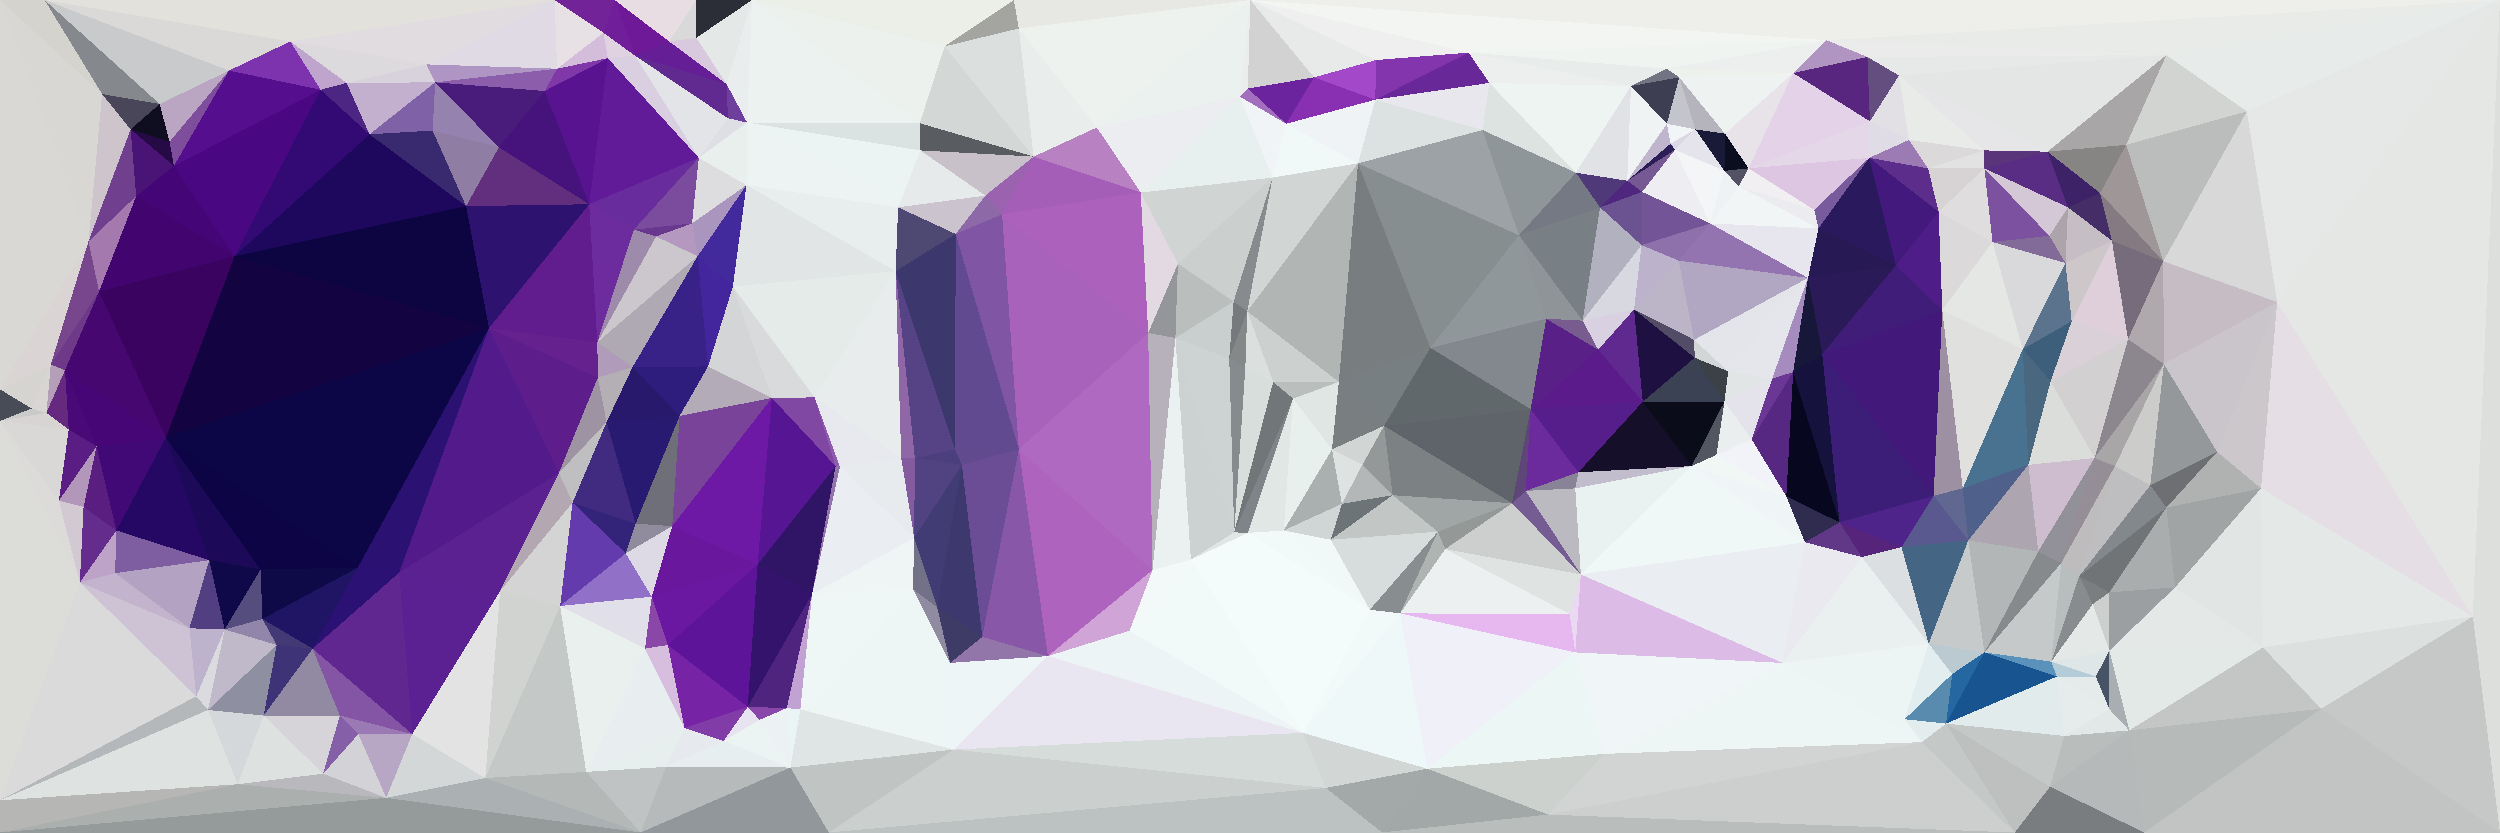 <?xml version="1.0" encoding="UTF-8"?> <svg xmlns="http://www.w3.org/2000/svg" width="4039" height="1345" shape-rendering="crispEdges"><polygon points="2057,617 2089,644 2163,617" style="fill:rgb(186,191,190)"></polygon><polygon points="2015,503 2012,594 2057,617" style="fill:rgb(219,224,223)"></polygon><polygon points="2016,861 2074,857 2089,644" style="fill:rgb(224,231,229)"></polygon><polygon points="2015,503 1986,579 2012,594" style="fill:rgb(133,136,137)"></polygon><polygon points="2168,814 2152,726 2074,857" style="fill:rgb(170,176,176)"></polygon><polygon points="2163,617 2015,503 2057,617" style="fill:rgb(204,208,207)"></polygon><polygon points="2152,726 2089,644 2074,857" style="fill:rgb(232,240,238)"></polygon><polygon points="2089,644 2152,726 2163,617" style="fill:rgb(224,230,228)"></polygon><polygon points="2015,503 1993,487 1986,579" style="fill:rgb(118,122,125)"></polygon><polygon points="2152,726 2236,688 2163,617" style="fill:rgb(121,127,129)"></polygon><polygon points="2152,726 2201,751 2236,688" style="fill:rgb(209,214,213)"></polygon><polygon points="2236,688 2311,562 2163,617" style="fill:rgb(119,127,130)"></polygon><polygon points="2163,617 2194,264 2015,503" style="fill:rgb(177,182,181)"></polygon><polygon points="2015,503 2056,287 1993,487" style="fill:rgb(135,139,141)"></polygon><polygon points="2473,661 2311,562 2236,688" style="fill:rgb(97,104,108)"></polygon><polygon points="1993,487 1899,546 1986,579" style="fill:rgb(201,207,206)"></polygon><polygon points="2089,644 1994,860 2016,861" style="fill:rgb(126,133,136)"></polygon><polygon points="2057,617 1994,860 2089,644" style="fill:rgb(113,119,121)"></polygon><polygon points="2152,726 2168,814 2201,751" style="fill:rgb(222,227,226)"></polygon><polygon points="2201,751 2250,800 2236,688" style="fill:rgb(148,152,153)"></polygon><polygon points="2168,814 2250,800 2201,751" style="fill:rgb(179,183,184)"></polygon><polygon points="1903,426 1855,538 1899,546" style="fill:rgb(148,150,153)"></polygon><polygon points="2057,617 2012,594 1994,860" style="fill:rgb(216,222,220)"></polygon><polygon points="2056,287 1903,426 1993,487" style="fill:rgb(203,208,207)"></polygon><polygon points="1993,487 1903,426 1899,546" style="fill:rgb(186,191,190)"></polygon><polygon points="2012,594 1986,579 1994,860" style="fill:rgb(134,139,141)"></polygon><polygon points="2168,814 2150,872 2250,800" style="fill:rgb(109,116,119)"></polygon><polygon points="2074,857 2150,872 2168,814" style="fill:rgb(208,214,213)"></polygon><polygon points="1994,860 1986,579 1899,546" style="fill:rgb(205,211,210)"></polygon><polygon points="2074,857 2213,985 2150,872" style="fill:rgb(240,249,247)"></polygon><polygon points="1924,904 1994,860 1899,546" style="fill:rgb(203,210,209)"></polygon><polygon points="2016,861 2213,985 2074,857" style="fill:rgb(241,250,249)"></polygon><polygon points="2194,264 2056,287 2015,503" style="fill:rgb(209,214,212)"></polygon><polygon points="2311,562 2194,264 2163,617" style="fill:rgb(120,125,128)"></polygon><polygon points="2150,872 2323,859 2250,800" style="fill:rgb(194,199,198)"></polygon><polygon points="2443,813 2473,661 2236,688" style="fill:rgb(94,100,106)"></polygon><polygon points="1862,921 1924,904 1899,546" style="fill:rgb(235,241,241)"></polygon><polygon points="1994,860 1924,904 2016,861" style="fill:rgb(223,230,229)"></polygon><polygon points="2262,991 2335,887 2323,859" style="fill:rgb(175,179,178)"></polygon><polygon points="2443,813 2236,688 2250,800" style="fill:rgb(124,130,132)"></polygon><polygon points="2311,562 2454,380 2194,264" style="fill:rgb(135,142,144)"></polygon><polygon points="2213,985 2323,859 2150,872" style="fill:rgb(214,221,220)"></polygon><polygon points="2323,859 2443,813 2250,800" style="fill:rgb(160,165,166)"></polygon><polygon points="2003,156 1843,311 2056,287" style="fill:rgb(232,240,239)"></polygon><polygon points="2056,287 1843,311 1903,426" style="fill:rgb(208,212,211)"></polygon><polygon points="1903,426 1843,311 1855,538" style="fill:rgb(226,217,226)"></polygon><polygon points="2194,264 2078,200 2056,287" style="fill:rgb(241,248,248)"></polygon><polygon points="2473,661 2498,515 2311,562" style="fill:rgb(130,136,141)"></polygon><polygon points="2498,515 2454,380 2311,562" style="fill:rgb(143,151,154)"></polygon><polygon points="2194,264 2222,161 2078,200" style="fill:rgb(240,243,246)"></polygon><polygon points="2335,887 2443,813 2323,859" style="fill:rgb(148,152,151)"></polygon><polygon points="2443,813 2465,793 2473,661" style="fill:rgb(95,70,120)"></polygon><polygon points="2582,565 2557,518 2498,515" style="fill:rgb(120,91,143)"></polygon><polygon points="2105,1184 2213,985 2016,861" style="fill:rgb(243,252,251)"></polygon><polygon points="2554,928 2465,793 2443,813" style="fill:rgb(117,92,147)"></polygon><polygon points="1855,538 1862,921 1899,546" style="fill:rgb(183,177,188)"></polygon><polygon points="1924,904 2105,1184 2016,861" style="fill:rgb(243,252,251)"></polygon><polygon points="1646,726 1862,921 1855,538" style="fill:rgb(176,105,192)"></polygon><polygon points="2213,985 2262,991 2323,859" style="fill:rgb(136,141,143)"></polygon><polygon points="2545,789 2550,763 2465,793" style="fill:rgb(137,131,151)"></polygon><polygon points="2395,210 2222,161 2194,264" style="fill:rgb(220,226,226)"></polygon><polygon points="2016,143 2003,156 2078,200" style="fill:rgb(162,110,189)"></polygon><polygon points="2078,200 2003,156 2056,287" style="fill:rgb(240,244,247)"></polygon><polygon points="2582,565 2498,515 2473,661" style="fill:rgb(89,33,136)"></polygon><polygon points="2498,515 2557,518 2454,380" style="fill:rgb(142,148,152)"></polygon><polygon points="2123,125 2016,143 2078,200" style="fill:rgb(107,36,158)"></polygon><polygon points="2003,156 1772,206 1843,311" style="fill:rgb(236,237,241)"></polygon><polygon points="2222,161 2123,125 2078,200" style="fill:rgb(137,47,178)"></polygon><polygon points="2546,279 2395,210 2454,380" style="fill:rgb(143,150,153)"></polygon><polygon points="2454,380 2395,210 2194,264" style="fill:rgb(156,162,165)"></polygon><polygon points="2222,161 2223,97 2123,125" style="fill:rgb(163,72,200)"></polygon><polygon points="2654,649 2582,565 2473,661" style="fill:rgb(91,27,139)"></polygon><polygon points="2585,335 2546,279 2454,380" style="fill:rgb(117,121,132)"></polygon><polygon points="2545,789 2465,793 2554,928" style="fill:rgb(187,186,193)"></polygon><polygon points="2465,793 2550,763 2473,661" style="fill:rgb(108,43,157)"></polygon><polygon points="2554,928 2443,813 2335,887" style="fill:rgb(205,207,207)"></polygon><polygon points="1619,346 1646,726 1855,538" style="fill:rgb(168,98,188)"></polygon><polygon points="2373,85 2223,97 2222,161" style="fill:rgb(131,53,174)"></polygon><polygon points="2123,125 2020,0 2016,143" style="fill:rgb(210,210,211)"></polygon><polygon points="2020,0 1772,206 2003,156" style="fill:rgb(234,241,238)"></polygon><polygon points="1843,311 1619,346 1855,538" style="fill:rgb(172,98,188)"></polygon><polygon points="1693,1060 1825,1019 1862,921" style="fill:rgb(208,164,214)"></polygon><polygon points="1862,921 1825,1019 1924,904" style="fill:rgb(243,248,248)"></polygon><polygon points="2213,985 2105,1184 2262,991" style="fill:rgb(241,250,248)"></polygon><polygon points="2585,335 2454,380 2557,518" style="fill:rgb(121,128,133)"></polygon><polygon points="2395,210 2406,134 2222,161" style="fill:rgb(233,231,238)"></polygon><polygon points="2654,649 2640,500 2582,565" style="fill:rgb(95,41,143)"></polygon><polygon points="2582,565 2640,500 2557,518" style="fill:rgb(217,209,225)"></polygon><polygon points="2654,649 2473,661 2550,763" style="fill:rgb(85,30,138)"></polygon><polygon points="2652,396 2585,335 2557,518" style="fill:rgb(177,177,191)"></polygon><polygon points="2546,279 2406,134 2395,210" style="fill:rgb(220,227,225)"></polygon><polygon points="1670,253 1619,346 1843,311" style="fill:rgb(164,94,183)"></polygon><polygon points="2733,753 2654,649 2550,763" style="fill:rgb(21,15,42)"></polygon><polygon points="1772,206 1670,253 1843,311" style="fill:rgb(184,129,193)"></polygon><polygon points="2536,992 2554,928 2335,887" style="fill:rgb(223,228,226)"></polygon><polygon points="2545,789 2733,753 2550,763" style="fill:rgb(193,189,205)"></polygon><polygon points="2635,139 2373,85 2406,134" style="fill:rgb(237,239,239)"></polygon><polygon points="2406,134 2373,85 2222,161" style="fill:rgb(104,40,151)"></polygon><polygon points="2585,335 2629,292 2546,279" style="fill:rgb(79,57,120)"></polygon><polygon points="2546,279 2635,139 2406,134" style="fill:rgb(238,244,241)"></polygon><polygon points="2640,500 2652,396 2557,518" style="fill:rgb(216,217,224)"></polygon><polygon points="2712,421 2652,396 2640,500" style="fill:rgb(189,178,203)"></polygon><polygon points="1543,726 1554,751 1646,726" style="fill:rgb(97,74,142)"></polygon><polygon points="1646,726 1693,1060 1862,921" style="fill:rgb(174,100,190)"></polygon><polygon points="1544,378 1543,726 1646,726" style="fill:rgb(98,74,144)"></polygon><polygon points="1670,253 1592,316 1619,346" style="fill:rgb(155,98,176)"></polygon><polygon points="1619,346 1544,378 1646,726" style="fill:rgb(128,86,164)"></polygon><polygon points="2545,1054 2536,992 2262,991" style="fill:rgb(231,184,240)"></polygon><polygon points="2262,991 2536,992 2335,887" style="fill:rgb(236,240,241)"></polygon><polygon points="2786,649 2738,578 2654,649" style="fill:rgb(58,66,84)"></polygon><polygon points="2223,97 2020,0 2123,125" style="fill:rgb(232,234,233)"></polygon><polygon points="2016,143 2020,0 2003,156" style="fill:rgb(234,237,236)"></polygon><polygon points="1486,199 1487,243 1670,253" style="fill:rgb(89,92,97)"></polygon><polygon points="2373,85 2020,0 2223,97" style="fill:rgb(239,239,240)"></polygon><polygon points="2653,310 2629,292 2585,335" style="fill:rgb(80,39,127)"></polygon><polygon points="1825,1019 2105,1184 1924,904" style="fill:rgb(242,250,249)"></polygon><polygon points="1592,316 1544,378 1619,346" style="fill:rgb(141,106,167)"></polygon><polygon points="2763,361 2653,310 2652,396" style="fill:rgb(115,85,151)"></polygon><polygon points="2652,396 2653,310 2585,335" style="fill:rgb(106,83,144)"></polygon><polygon points="2629,292 2635,139 2546,279" style="fill:rgb(225,226,230)"></polygon><polygon points="2737,549 2712,421 2640,500" style="fill:rgb(187,181,199)"></polygon><polygon points="2654,649 2738,578 2640,500" style="fill:rgb(30,17,66)"></polygon><polygon points="2733,753 2545,789 2554,928" style="fill:rgb(234,241,241)"></polygon><polygon points="2738,578 2737,549 2640,500" style="fill:rgb(83,76,102)"></polygon><polygon points="1587,1029 1693,1060 1646,726" style="fill:rgb(136,87,167)"></polygon><polygon points="1825,1019 1693,1060 2105,1184" style="fill:rgb(237,244,246)"></polygon><polygon points="2306,1242 2545,1054 2262,991" style="fill:rgb(240,240,248)"></polygon><polygon points="2536,992 2545,1054 2554,928" style="fill:rgb(235,216,243)"></polygon><polygon points="2886,802 2733,753 2916,876" style="fill:rgb(239,244,246)"></polygon><polygon points="1447,438 1478,740 1543,726" style="fill:rgb(86,67,133)"></polygon><polygon points="1543,726 1478,740 1554,751" style="fill:rgb(75,64,125)"></polygon><polygon points="1554,751 1587,1029 1646,726" style="fill:rgb(107,77,150)"></polygon><polygon points="1447,438 1456,740 1478,740" style="fill:rgb(143,103,166)"></polygon><polygon points="1514,981 1587,1029 1554,751" style="fill:rgb(61,57,111)"></polygon><polygon points="2733,753 2786,649 2654,649" style="fill:rgb(10,13,25)"></polygon><polygon points="2738,578 2792,600 2737,549" style="fill:rgb(211,214,215)"></polygon><polygon points="2921,449 2763,361 2712,421" style="fill:rgb(147,115,176)"></polygon><polygon points="2886,802 2773,735 2733,753" style="fill:rgb(241,247,245)"></polygon><polygon points="2733,753 2773,735 2786,649" style="fill:rgb(82,86,97)"></polygon><polygon points="1451,335 1447,438 1544,378" style="fill:rgb(78,73,114)"></polygon><polygon points="1544,378 1447,438 1543,726" style="fill:rgb(60,56,110)"></polygon><polygon points="2786,649 2792,600 2738,578" style="fill:rgb(60,65,72)"></polygon><polygon points="2105,1184 2306,1242 2262,991" style="fill:rgb(239,248,248)"></polygon><polygon points="1477,869 1554,751 1478,740" style="fill:rgb(81,66,130)"></polygon><polygon points="1541,1211 2142,1273 2105,1184" style="fill:rgb(214,220,218)"></polygon><polygon points="1541,1211 2105,1184 1693,1060" style="fill:rgb(233,230,242)"></polygon><polygon points="2105,1184 2142,1273 2306,1242" style="fill:rgb(210,215,213)"></polygon><polygon points="2706,242 2629,292 2653,310" style="fill:rgb(118,89,146)"></polygon><polygon points="2706,242 2699,232 2629,292" style="fill:rgb(45,29,86)"></polygon><polygon points="2706,242 2653,310 2763,361" style="fill:rgb(238,237,242)"></polygon><polygon points="2763,361 2652,396 2712,421" style="fill:rgb(142,113,170)"></polygon><polygon points="2693,200 2635,139 2629,292" style="fill:rgb(240,243,243)"></polygon><polygon points="2373,85 2951,65 2020,0" style="fill:rgb(242,245,241)"></polygon><polygon points="2693,200 2629,292 2699,232" style="fill:rgb(191,182,206)"></polygon><polygon points="2921,449 2712,421 2737,549" style="fill:rgb(178,167,195)"></polygon><polygon points="1456,740 1477,869 1478,740" style="fill:rgb(131,91,158)"></polygon><polygon points="2739,209 2699,232 2706,242" style="fill:rgb(220,215,229)"></polygon><polygon points="2739,209 2693,200 2699,232" style="fill:rgb(241,245,247)"></polygon><polygon points="1487,243 1451,335 1592,316" style="fill:rgb(231,234,234)"></polygon><polygon points="1592,316 1451,335 1544,378" style="fill:rgb(203,196,207)"></polygon><polygon points="1487,243 1592,316 1670,253" style="fill:rgb(200,193,202)"></polygon><polygon points="1646,46 1670,253 1772,206" style="fill:rgb(233,238,237)"></polygon><polygon points="2020,0 1646,46 1772,206" style="fill:rgb(238,242,238)"></polygon><polygon points="1477,869 1514,981 1554,751" style="fill:rgb(65,60,116)"></polygon><polygon points="2786,649 2863,612 2792,600" style="fill:rgb(225,229,230)"></polygon><polygon points="2809,301 2786,276 2763,361" style="fill:rgb(239,242,244)"></polygon><polygon points="2773,735 2830,710 2786,649" style="fill:rgb(235,238,239)"></polygon><polygon points="2886,802 2830,710 2773,735" style="fill:rgb(242,243,248)"></polygon><polygon points="1312,960 1475,952 1477,869" style="fill:rgb(238,245,244)"></polygon><polygon points="1477,869 1475,952 1514,981" style="fill:rgb(114,113,135)"></polygon><polygon points="2786,276 2706,242 2763,361" style="fill:rgb(243,245,247)"></polygon><polygon points="2786,276 2739,209 2706,242" style="fill:rgb(229,227,236)"></polygon><polygon points="2713,125 2693,111 2635,139" style="fill:rgb(115,116,131)"></polygon><polygon points="1526,75 1486,199 1670,253" style="fill:rgb(211,215,213)"></polygon><polygon points="1207,198 1206,299 1451,335" style="fill:rgb(236,243,242)"></polygon><polygon points="2921,449 2737,549 2792,600" style="fill:rgb(228,229,234)"></polygon><polygon points="1514,981 1535,1071 1587,1029" style="fill:rgb(62,60,102)"></polygon><polygon points="1587,1029 1535,1071 1693,1060" style="fill:rgb(146,117,169)"></polygon><polygon points="1475,952 1535,1071 1514,981" style="fill:rgb(144,139,160)"></polygon><polygon points="2713,125 2635,139 2693,200" style="fill:rgb(62,62,83)"></polygon><polygon points="2635,139 2693,111 2373,85" style="fill:rgb(232,236,235)"></polygon><polygon points="2713,125 2693,200 2739,209" style="fill:rgb(196,197,204)"></polygon><polygon points="2020,0 1638,0 1646,46" style="fill:rgb(231,232,227)"></polygon><polygon points="1646,46 1526,75 1670,253" style="fill:rgb(219,223,221)"></polygon><polygon points="2830,710 2863,612 2786,649" style="fill:rgb(228,227,236)"></polygon><polygon points="2938,369 2809,301 2763,361" style="fill:rgb(241,245,245)"></polygon><polygon points="2787,216 2713,125 2739,209" style="fill:rgb(181,180,188)"></polygon><polygon points="2787,216 2739,209 2786,276" style="fill:rgb(25,26,55)"></polygon><polygon points="2142,1273 2233,1345 2306,1242" style="fill:rgb(163,169,169)"></polygon><polygon points="2306,1242 2592,1218 2545,1054" style="fill:rgb(236,246,245)"></polygon><polygon points="1339,1345 2233,1345 2142,1273" style="fill:rgb(188,194,193)"></polygon><polygon points="1316,642 1357,754 1456,740" style="fill:rgb(232,233,239)"></polygon><polygon points="1456,740 1357,754 1477,869" style="fill:rgb(232,235,237)"></polygon><polygon points="1293,1146 1541,1211 1535,1071" style="fill:rgb(237,245,245)"></polygon><polygon points="1350,753 1357,754 1316,642" style="fill:rgb(143,93,175)"></polygon><polygon points="2825,272 2787,216 2786,276" style="fill:rgb(10,14,30)"></polygon><polygon points="1638,0 1526,75 1646,46" style="fill:rgb(164,164,161)"></polygon><polygon points="1316,642 1456,740 1447,438" style="fill:rgb(232,236,236)"></polygon><polygon points="1357,754 1312,960 1477,869" style="fill:rgb(234,237,241)"></polygon><polygon points="2931,339 2825,272 2809,301" style="fill:rgb(241,239,242)"></polygon><polygon points="2809,301 2825,272 2786,276" style="fill:rgb(83,81,100)"></polygon><polygon points="2830,710 2897,601 2863,612" style="fill:rgb(107,55,149)"></polygon><polygon points="2863,612 2921,449 2792,600" style="fill:rgb(229,230,236)"></polygon><polygon points="2501,1316 2592,1218 2306,1242" style="fill:rgb(204,209,206)"></polygon><polygon points="2916,876 2733,753 2554,928" style="fill:rgb(240,248,247)"></polygon><polygon points="2830,710 2886,802 2897,601" style="fill:rgb(87,40,129)"></polygon><polygon points="1247,643 1316,642 1184,463" style="fill:rgb(217,218,219)"></polygon><polygon points="1316,642 1447,438 1184,463" style="fill:rgb(229,235,233)"></polygon><polygon points="1447,438 1206,299 1184,463" style="fill:rgb(225,229,230)"></polygon><polygon points="2916,876 2554,928 2880,1071" style="fill:rgb(234,238,242)"></polygon><polygon points="2944,572 2921,449 2897,601" style="fill:rgb(23,23,58)"></polygon><polygon points="2897,601 2921,449 2863,612" style="fill:rgb(166,139,190)"></polygon><polygon points="2233,1345 2501,1316 2306,1242" style="fill:rgb(162,168,168)"></polygon><polygon points="2972,844 2944,572 2897,601" style="fill:rgb(22,18,62)"></polygon><polygon points="1293,1146 1535,1071 1475,952" style="fill:rgb(237,245,245)"></polygon><polygon points="1535,1071 1541,1211 1693,1060" style="fill:rgb(238,245,246)"></polygon><polygon points="3063,429 2938,369 2921,449" style="fill:rgb(39,25,84)"></polygon><polygon points="2921,449 2938,369 2763,361" style="fill:rgb(231,229,237)"></polygon><polygon points="2825,272 2897,118 2787,216" style="fill:rgb(232,226,233)"></polygon><polygon points="2787,216 2897,118 2713,125" style="fill:rgb(238,242,240)"></polygon><polygon points="2972,844 2916,876 3008,900" style="fill:rgb(97,55,136)"></polygon><polygon points="2880,1071 2554,928 2545,1054" style="fill:rgb(221,187,231)"></polygon><polygon points="2886,802 2972,844 2897,601" style="fill:rgb(7,7,31)"></polygon><polygon points="2938,369 2931,339 2809,301" style="fill:rgb(235,235,240)"></polygon><polygon points="1316,642 1247,643 1350,753" style="fill:rgb(128,72,162)"></polygon><polygon points="1350,753 1312,960 1357,754" style="fill:rgb(146,115,172)"></polygon><polygon points="1447,438 1451,335 1206,299" style="fill:rgb(232,237,238)"></polygon><polygon points="1224,912 1312,960 1350,753" style="fill:rgb(48,20,101)"></polygon><polygon points="2880,1071 2545,1054 2592,1218" style="fill:rgb(240,246,248)"></polygon><polygon points="2916,876 2972,844 2886,802" style="fill:rgb(47,44,80)"></polygon><polygon points="2944,572 3063,429 2921,449" style="fill:rgb(43,26,88)"></polygon><polygon points="3077,1162 2880,1071 3105,1199" style="fill:rgb(236,244,244)"></polygon><polygon points="3020,255 2825,272 2931,339" style="fill:rgb(221,198,226)"></polygon><polygon points="3021,196 2897,118 2825,272" style="fill:rgb(227,210,232)"></polygon><polygon points="2713,125 2897,118 2693,111" style="fill:rgb(237,242,237)"></polygon><polygon points="2693,111 2951,65 2373,85" style="fill:rgb(239,244,240)"></polygon><polygon points="1451,335 1487,243 1207,198" style="fill:rgb(236,243,243)"></polygon><polygon points="1247,643 1224,912 1350,753" style="fill:rgb(86,21,146)"></polygon><polygon points="1086,850 1224,912 1247,643" style="fill:rgb(109,25,165)"></polygon><polygon points="1312,960 1293,1146 1475,952" style="fill:rgb(238,246,246)"></polygon><polygon points="1207,198 1487,243 1486,199" style="fill:rgb(218,226,226)"></polygon><polygon points="2880,1071 3008,900 2916,876" style="fill:rgb(234,233,239)"></polygon><polygon points="3138,501 3063,429 2944,572" style="fill:rgb(64,29,121)"></polygon><polygon points="3124,801 2944,572 2972,844" style="fill:rgb(60,29,120)"></polygon><polygon points="2938,369 3020,255 2931,339" style="fill:rgb(120,91,157)"></polygon><polygon points="1127,414 1144,592 1184,463" style="fill:rgb(67,38,158)"></polygon><polygon points="1184,463 1144,592 1247,643" style="fill:rgb(212,213,215)"></polygon><polygon points="3063,429 3020,255 2938,369" style="fill:rgb(42,25,93)"></polygon><polygon points="1215,0 1207,198 1486,199" style="fill:rgb(235,242,240)"></polygon><polygon points="1206,299 1127,414 1184,463" style="fill:rgb(66,41,156)"></polygon><polygon points="1176,191 1207,198 1174,136" style="fill:rgb(111,63,158)"></polygon><polygon points="3017,92 2951,65 2897,118" style="fill:rgb(176,148,194)"></polygon><polygon points="2897,118 2951,65 2693,111" style="fill:rgb(237,239,239)"></polygon><polygon points="1271,1144 1293,1146 1312,960" style="fill:rgb(193,162,211)"></polygon><polygon points="3084,226 3021,196 3020,255" style="fill:rgb(223,220,230)"></polygon><polygon points="3020,255 3021,196 2825,272" style="fill:rgb(227,215,232)"></polygon><polygon points="1118,361 1127,414 1206,299" style="fill:rgb(169,149,189)"></polygon><polygon points="3116,1040 3072,884 3008,900" style="fill:rgb(220,223,226)"></polygon><polygon points="3008,900 3072,884 2972,844" style="fill:rgb(86,36,122)"></polygon><polygon points="1227,1163 1271,1144 1208,1142" style="fill:rgb(138,71,170)"></polygon><polygon points="1208,1142 1271,1144 1312,960" style="fill:rgb(79,36,126)"></polygon><polygon points="1293,1146 1277,1240 1541,1211" style="fill:rgb(222,229,228)"></polygon><polygon points="1174,136 1207,198 1215,0" style="fill:rgb(233,237,238)"></polygon><polygon points="1207,198 1129,255 1206,299" style="fill:rgb(233,239,237)"></polygon><polygon points="1022,593 1098,672 1144,592" style="fill:rgb(47,29,126)"></polygon><polygon points="1144,592 1098,672 1247,643" style="fill:rgb(179,172,184)"></polygon><polygon points="1129,255 1118,361 1206,299" style="fill:rgb(221,221,224)"></polygon><polygon points="1127,414 1022,593 1144,592" style="fill:rgb(56,33,135)"></polygon><polygon points="3124,801 3138,501 2944,572" style="fill:rgb(66,25,122)"></polygon><polygon points="3115,272 3084,226 3020,255" style="fill:rgb(156,123,181)"></polygon><polygon points="3068,122 3017,92 3021,196" style="fill:rgb(99,78,127)"></polygon><polygon points="3021,196 3017,92 2897,118" style="fill:rgb(88,38,127)"></polygon><polygon points="1176,191 1129,255 1207,198" style="fill:rgb(222,222,229)"></polygon><polygon points="3072,884 3124,801 2972,844" style="fill:rgb(78,35,138)"></polygon><polygon points="3132,342 3020,255 3063,429" style="fill:rgb(67,25,126)"></polygon><polygon points="1215,0 1486,199 1526,75" style="fill:rgb(236,241,237)"></polygon><polygon points="1176,191 1026,90 1129,255" style="fill:rgb(226,228,231)"></polygon><polygon points="3138,501 3132,342 3063,429" style="fill:rgb(78,29,135)"></polygon><polygon points="3132,342 3115,272 3020,255" style="fill:rgb(92,45,139)"></polygon><polygon points="3084,226 3068,122 3021,196" style="fill:rgb(226,224,228)"></polygon><polygon points="1208,1142 1312,960 1224,912" style="fill:rgb(51,19,107)"></polygon><polygon points="1271,1144 1277,1240 1293,1146" style="fill:rgb(235,244,244)"></polygon><polygon points="1541,1211 1339,1345 2142,1273" style="fill:rgb(203,208,206)"></polygon><polygon points="1027,846 1086,850 1098,672" style="fill:rgb(111,111,122)"></polygon><polygon points="1098,672 1086,850 1247,643" style="fill:rgb(121,67,153)"></polygon><polygon points="1227,1163 1277,1240 1271,1144" style="fill:rgb(236,241,244)"></polygon><polygon points="1079,1042 1208,1142 1224,912" style="fill:rgb(93,20,152)"></polygon><polygon points="1227,1163 1169,1197 1277,1240" style="fill:rgb(235,243,243)"></polygon><polygon points="3206,243 3068,122 3084,226" style="fill:rgb(233,235,233)"></polygon><polygon points="1024,371 1060,382 1118,361" style="fill:rgb(104,55,142)"></polygon><polygon points="1118,361 1060,382 1127,414" style="fill:rgb(181,152,192)"></polygon><polygon points="1024,371 1118,361 1129,255" style="fill:rgb(123,76,157)"></polygon><polygon points="1638,0 1215,0 1526,75" style="fill:rgb(236,238,232)"></polygon><polygon points="952,330 1024,371 1129,255" style="fill:rgb(104,44,157)"></polygon><polygon points="3180,873 3171,789 3124,801" style="fill:rgb(96,104,145)"></polygon><polygon points="3124,801 3171,789 3138,501" style="fill:rgb(157,144,162)"></polygon><polygon points="3138,501 3219,391 3132,342" style="fill:rgb(220,217,219)"></polygon><polygon points="3180,873 3124,801 3072,884" style="fill:rgb(89,89,143)"></polygon><polygon points="1035,1345 1339,1345 1277,1240" style="fill:rgb(145,151,154)"></polygon><polygon points="1277,1240 1339,1345 1541,1211" style="fill:rgb(192,197,196)"></polygon><polygon points="965,553 1022,593 1127,414" style="fill:rgb(174,169,179)"></polygon><polygon points="3077,1162 3116,1040 2880,1071" style="fill:rgb(236,244,244)"></polygon><polygon points="2880,1071 3116,1040 3008,900" style="fill:rgb(234,239,240)"></polygon><polygon points="1026,90 1176,191 1174,136" style="fill:rgb(97,42,144)"></polygon><polygon points="1060,382 965,553 1127,414" style="fill:rgb(204,199,204)"></polygon><polygon points="3116,1040 3180,873 3072,884" style="fill:rgb(68,101,132)"></polygon><polygon points="3268,564 3219,391 3138,501" style="fill:rgb(229,231,229)"></polygon><polygon points="980,682 1027,846 1098,672" style="fill:rgb(40,26,112)"></polygon><polygon points="1086,850 1053,964 1224,912" style="fill:rgb(105,24,158)"></polygon><polygon points="1215,0 1125,61 1174,136" style="fill:rgb(228,232,231)"></polygon><polygon points="1106,1176 1169,1197 1208,1142" style="fill:rgb(130,60,167)"></polygon><polygon points="1208,1142 1169,1197 1227,1163" style="fill:rgb(232,227,241)"></polygon><polygon points="1011,894 1053,964 1086,850" style="fill:rgb(221,218,229)"></polygon><polygon points="3105,1199 2880,1071 2592,1218" style="fill:rgb(237,245,245)"></polygon><polygon points="3116,1040 3206,1054 3180,873" style="fill:rgb(198,202,202)"></polygon><polygon points="3268,564 3138,501 3171,789" style="fill:rgb(224,225,223)"></polygon><polygon points="3132,342 3206,272 3115,272" style="fill:rgb(215,211,213)"></polygon><polygon points="3115,272 3206,243 3084,226" style="fill:rgb(219,217,218)"></polygon><polygon points="1053,964 1079,1042 1224,912" style="fill:rgb(106,23,161)"></polygon><polygon points="1022,593 980,682 1098,672" style="fill:rgb(41,25,109)"></polygon><polygon points="1027,846 1011,894 1086,850" style="fill:rgb(144,139,157)"></polygon><polygon points="966,610 980,682 1022,593" style="fill:rgb(179,175,180)"></polygon><polygon points="3219,391 3206,272 3132,342" style="fill:rgb(223,221,222)"></polygon><polygon points="925,812 1011,894 1027,846" style="fill:rgb(52,36,121)"></polygon><polygon points="1053,964 1042,1048 1079,1042" style="fill:rgb(139,71,168)"></polygon><polygon points="965,553 966,610 1022,593" style="fill:rgb(176,156,186)"></polygon><polygon points="980,682 925,812 1027,846" style="fill:rgb(65,43,129)"></polygon><polygon points="1024,371 965,553 1060,382" style="fill:rgb(158,138,170)"></polygon><polygon points="1215,0 1125,0 1125,61" style="fill:rgb(43,46,54)"></polygon><polygon points="1125,61 1081,67 1174,136" style="fill:rgb(217,201,223)"></polygon><polygon points="1024,371 952,330 965,553" style="fill:rgb(109,44,158)"></polygon><polygon points="3308,245 3206,243 3206,272" style="fill:rgb(90,53,121)"></polygon><polygon points="3206,272 3206,243 3115,272" style="fill:rgb(226,226,227)"></polygon><polygon points="1125,0 1081,67 1125,61" style="fill:rgb(217,217,217)"></polygon><polygon points="3277,751 3268,564 3171,789" style="fill:rgb(73,114,145)"></polygon><polygon points="3219,391 3311,381 3206,272" style="fill:rgb(124,82,160)"></polygon><polygon points="3077,1162 3154,1089 3116,1040" style="fill:rgb(226,237,239)"></polygon><polygon points="3180,873 3277,751 3171,789" style="fill:rgb(79,97,138)"></polygon><polygon points="905,979 1042,1048 1053,964" style="fill:rgb(225,223,234)"></polygon><polygon points="1079,1042 1106,1176 1208,1142" style="fill:rgb(118,35,166)"></polygon><polygon points="1042,1048 1106,1176 1079,1042" style="fill:rgb(216,190,222)"></polygon><polygon points="1169,1197 1076,1239 1277,1240" style="fill:rgb(230,238,240)"></polygon><polygon points="2501,1316 3105,1199 2592,1218" style="fill:rgb(209,212,210)"></polygon><polygon points="3077,1162 3144,1169 3154,1089" style="fill:rgb(89,139,175)"></polygon><polygon points="3293,891 3277,751 3180,873" style="fill:rgb(173,166,176)"></polygon><polygon points="982,94 952,330 1129,255" style="fill:rgb(97,27,152)"></polygon><polygon points="903,764 980,682 966,610" style="fill:rgb(158,147,162)"></polygon><polygon points="3105,1199 3144,1169 3077,1162" style="fill:rgb(228,237,237)"></polygon><polygon points="3154,1089 3206,1054 3116,1040" style="fill:rgb(187,202,209)"></polygon><polygon points="3144,1169 3206,1054 3154,1089" style="fill:rgb(37,104,161)"></polygon><polygon points="975,53 1026,90 993,0" style="fill:rgb(113,30,154)"></polygon><polygon points="1081,67 1026,90 1174,136" style="fill:rgb(101,30,150)"></polygon><polygon points="3384,740 3313,616 3277,751" style="fill:rgb(219,221,219)"></polygon><polygon points="3277,751 3313,616 3268,564" style="fill:rgb(73,103,126)"></polygon><polygon points="3337,425 3311,381 3219,391" style="fill:rgb(130,106,153)"></polygon><polygon points="903,764 925,812 980,682" style="fill:rgb(191,190,192)"></polygon><polygon points="1011,894 905,979 1053,964" style="fill:rgb(145,113,199)"></polygon><polygon points="903,764 966,610 790,530" style="fill:rgb(93,29,139)"></polygon><polygon points="3337,425 3219,391 3268,564" style="fill:rgb(217,216,218)"></polygon><polygon points="790,530 966,610 965,553" style="fill:rgb(101,33,142)"></polygon><polygon points="3206,1054 3293,891 3180,873" style="fill:rgb(179,182,182)"></polygon><polygon points="947,1247 1106,1176 1042,1048" style="fill:rgb(232,238,239)"></polygon><polygon points="947,1247 1076,1239 1106,1176" style="fill:rgb(230,239,238)"></polygon><polygon points="1106,1176 1076,1239 1169,1197" style="fill:rgb(230,234,238)"></polygon><polygon points="905,979 1011,894 925,812" style="fill:rgb(100,59,172)"></polygon><polygon points="975,53 982,94 1026,90" style="fill:rgb(225,210,225)"></polygon><polygon points="1026,90 982,94 1129,255" style="fill:rgb(217,207,225)"></polygon><polygon points="3347,519 3337,425 3268,564" style="fill:rgb(92,115,142)"></polygon><polygon points="3347,519 3268,564 3313,616" style="fill:rgb(62,95,124)"></polygon><polygon points="3438,548 3347,519 3313,616" style="fill:rgb(218,208,216)"></polygon><polygon points="3341,335 3206,272 3311,381" style="fill:rgb(213,200,214)"></polygon><polygon points="3341,335 3308,245 3206,272" style="fill:rgb(88,45,131)"></polygon><polygon points="3206,243 3308,245 3068,122" style="fill:rgb(230,229,231)"></polygon><polygon points="3068,122 3500,89 3017,92" style="fill:rgb(231,232,232)"></polygon><polygon points="993,0 1026,90 1081,67" style="fill:rgb(110,26,152)"></polygon><polygon points="982,94 880,147 952,330" style="fill:rgb(87,19,144)"></polygon><polygon points="952,330 790,530 965,553" style="fill:rgb(97,29,142)"></polygon><polygon points="3393,312 3341,335 3412,389" style="fill:rgb(69,46,104)"></polygon><polygon points="3337,425 3341,335 3311,381" style="fill:rgb(172,164,170)"></polygon><polygon points="1125,0 993,0 1081,67" style="fill:rgb(231,221,227)"></polygon><polygon points="3206,1054 3330,910 3293,891" style="fill:rgb(135,138,140)"></polygon><polygon points="3293,891 3384,740 3277,751" style="fill:rgb(206,188,207)"></polygon><polygon points="3359,931 3330,910 3314,1069" style="fill:rgb(184,189,189)"></polygon><polygon points="808,955 905,979 925,812" style="fill:rgb(212,212,212)"></polygon><polygon points="3330,910 3384,740 3293,891" style="fill:rgb(146,144,152)"></polygon><polygon points="3412,389 3341,335 3337,425" style="fill:rgb(197,190,196)"></polygon><polygon points="3314,1069 3330,910 3206,1054" style="fill:rgb(197,201,201)"></polygon><polygon points="3330,910 3417,753 3384,740" style="fill:rgb(150,142,151)"></polygon><polygon points="3323,1093 3206,1054 3144,1169" style="fill:rgb(24,84,143)"></polygon><polygon points="3323,1093 3314,1069 3206,1054" style="fill:rgb(91,146,187)"></polygon><polygon points="896,0 900,111 975,53" style="fill:rgb(231,225,230)"></polygon><polygon points="975,53 900,111 982,94" style="fill:rgb(212,189,218)"></polygon><polygon points="900,111 880,147 982,94" style="fill:rgb(128,55,167)"></polygon><polygon points="903,764 808,955 925,812" style="fill:rgb(179,168,178)"></polygon><polygon points="3412,389 3337,425 3347,519" style="fill:rgb(206,199,202)"></polygon><polygon points="3341,335 3393,312 3308,245" style="fill:rgb(61,34,103)"></polygon><polygon points="3335,1189 3323,1093 3144,1169" style="fill:rgb(226,235,236)"></polygon><polygon points="3314,1069 3381,976 3359,931" style="fill:rgb(136,140,143)"></polygon><polygon points="947,1247 1035,1345 1076,1239" style="fill:rgb(191,195,195)"></polygon><polygon points="1076,1239 1035,1345 1277,1240" style="fill:rgb(182,186,187)"></polygon><polygon points="3438,548 3412,389 3347,519" style="fill:rgb(222,207,219)"></polygon><polygon points="3359,931 3417,753 3330,910" style="fill:rgb(190,188,189)"></polygon><polygon points="3384,740 3438,548 3313,616" style="fill:rgb(211,208,210)"></polygon><polygon points="3474,784 3417,753 3359,931" style="fill:rgb(190,189,192)"></polygon><polygon points="753,333 790,530 952,330" style="fill:rgb(45,18,112)"></polygon><polygon points="3496,588 3438,548 3384,740" style="fill:rgb(140,134,143)"></polygon><polygon points="3408,1051 3381,976 3314,1069" style="fill:rgb(228,232,230)"></polygon><polygon points="784,1257 947,1247 905,979" style="fill:rgb(196,200,199)"></polygon><polygon points="905,979 947,1247 1042,1048" style="fill:rgb(233,240,238)"></polygon><polygon points="900,111 703,133 880,147" style="fill:rgb(140,93,170)"></polygon><polygon points="880,147 806,238 952,330" style="fill:rgb(70,18,123)"></polygon><polygon points="993,0 896,0 975,53" style="fill:rgb(114,35,152)"></polygon><polygon points="3381,976 3408,957 3359,931" style="fill:rgb(123,126,127)"></polygon><polygon points="3417,753 3496,588 3384,740" style="fill:rgb(169,166,167)"></polygon><polygon points="3408,1051 3408,957 3381,976" style="fill:rgb(204,207,206)"></polygon><polygon points="699,211 806,238 703,133" style="fill:rgb(149,130,175)"></polygon><polygon points="645,925 808,955 903,764" style="fill:rgb(91,33,145)"></polygon><polygon points="3312,1271 3335,1189 3144,1169" style="fill:rgb(196,201,200)"></polygon><polygon points="3323,1093 3386,1093 3314,1069" style="fill:rgb(180,203,216)"></polygon><polygon points="3255,1345 3144,1169 3105,1199" style="fill:rgb(196,200,199)"></polygon><polygon points="3495,422 3393,312 3412,389" style="fill:rgb(134,122,130)"></polygon><polygon points="3495,422 3435,234 3393,312" style="fill:rgb(158,150,151)"></polygon><polygon points="3393,312 3435,234 3308,245" style="fill:rgb(135,132,132)"></polygon><polygon points="3308,245 3500,89 3068,122" style="fill:rgb(228,230,229)"></polygon><polygon points="3017,92 3500,89 2951,65" style="fill:rgb(234,235,234)"></polygon><polygon points="3408,1146 3386,1093 3323,1093" style="fill:rgb(229,235,235)"></polygon><polygon points="2501,1316 3255,1345 3105,1199" style="fill:rgb(204,207,205)"></polygon><polygon points="3335,1189 3408,1146 3323,1093" style="fill:rgb(230,236,236)"></polygon><polygon points="2233,1345 3255,1345 2501,1316" style="fill:rgb(185,189,188)"></polygon><polygon points="3500,820 3359,931 3408,957" style="fill:rgb(113,116,119)"></polygon><polygon points="3500,820 3474,784 3359,931" style="fill:rgb(130,136,139)"></polygon><polygon points="3438,548 3495,422 3412,389" style="fill:rgb(119,108,123)"></polygon><polygon points="3408,1146 3408,1051 3386,1093" style="fill:rgb(70,84,101)"></polygon><polygon points="3386,1093 3408,1051 3314,1069" style="fill:rgb(223,230,231)"></polygon><polygon points="806,238 753,333 952,330" style="fill:rgb(97,47,126)"></polygon><polygon points="790,530 645,925 903,764" style="fill:rgb(83,26,139)"></polygon><polygon points="699,211 753,333 806,238" style="fill:rgb(143,125,164)"></polygon><polygon points="3255,1345 3312,1271 3144,1169" style="fill:rgb(189,192,191)"></polygon><polygon points="3474,784 3496,588 3417,753" style="fill:rgb(204,204,203)"></polygon><polygon points="3496,588 3495,422 3438,548" style="fill:rgb(175,169,174)"></polygon><polygon points="3474,784 3582,730 3496,588" style="fill:rgb(148,152,154)"></polygon><polygon points="3496,588 3679,488 3495,422" style="fill:rgb(198,188,196)"></polygon><polygon points="3514,949 3500,820 3408,957" style="fill:rgb(170,173,173)"></polygon><polygon points="3440,1180 3408,1146 3335,1189" style="fill:rgb(226,232,231)"></polygon><polygon points="3408,1051 3514,949 3408,957" style="fill:rgb(155,159,161)"></polygon><polygon points="3656,1046 3514,949 3408,1051" style="fill:rgb(228,232,230)"></polygon><polygon points="3500,820 3582,730 3474,784" style="fill:rgb(110,111,115)"></polygon><polygon points="3312,1271 3440,1180 3335,1189" style="fill:rgb(185,189,188)"></polygon><polygon points="3408,1146 3440,1180 3408,1051" style="fill:rgb(168,174,177)"></polygon><polygon points="3464,1345 3440,1180 3312,1271" style="fill:rgb(182,185,185)"></polygon><polygon points="703,133 806,238 880,147" style="fill:rgb(73,27,123)"></polygon><polygon points="578,917 645,925 790,530" style="fill:rgb(42,17,114)"></polygon><polygon points="3630,180 3435,234 3495,422" style="fill:rgb(187,189,189)"></polygon><polygon points="3630,180 3500,89 3435,234" style="fill:rgb(210,212,210)"></polygon><polygon points="3435,234 3500,89 3308,245" style="fill:rgb(168,166,167)"></polygon><polygon points="2951,65 4039,0 2020,0" style="fill:rgb(238,239,235)"></polygon><polygon points="689,104 703,133 900,111" style="fill:rgb(175,149,195)"></polygon><polygon points="3653,789 3582,730 3500,820" style="fill:rgb(176,177,177)"></polygon><polygon points="808,955 784,1257 905,979" style="fill:rgb(209,211,208)"></polygon><polygon points="947,1247 784,1257 1035,1345" style="fill:rgb(180,184,183)"></polygon><polygon points="666,1186 784,1257 808,955" style="fill:rgb(227,227,228)"></polygon><polygon points="896,0 689,104 900,111" style="fill:rgb(223,218,227)"></polygon><polygon points="703,133 597,217 699,211" style="fill:rgb(127,97,167)"></polygon><polygon points="379,414 790,530 753,333" style="fill:rgb(13,5,65)"></polygon><polygon points="597,217 753,333 699,211" style="fill:rgb(57,42,112)"></polygon><polygon points="3255,1345 3464,1345 3312,1271" style="fill:rgb(121,125,127)"></polygon><polygon points="3440,1180 3656,1046 3408,1051" style="fill:rgb(227,233,231)"></polygon><polygon points="3514,949 3653,789 3500,820" style="fill:rgb(161,164,164)"></polygon><polygon points="3656,1046 3653,789 3514,949" style="fill:rgb(225,229,227)"></polygon><polygon points="3582,730 3679,488 3496,588" style="fill:rgb(202,197,202)"></polygon><polygon points="560,134 597,217 703,133" style="fill:rgb(194,176,206)"></polygon><polygon points="645,925 666,1186 808,955" style="fill:rgb(91,33,147)"></polygon><polygon points="421,920 578,917 268,707" style="fill:rgb(12,4,68)"></polygon><polygon points="549,1156 579,1186 666,1186" style="fill:rgb(155,121,180)"></polygon><polygon points="3653,789 3679,488 3582,730" style="fill:rgb(204,199,203)"></polygon><polygon points="3679,488 3630,180 3495,422" style="fill:rgb(216,216,216)"></polygon><polygon points="3750,1145 3656,1046 3440,1180" style="fill:rgb(195,198,197)"></polygon><polygon points="3653,789 3995,996 3679,488" style="fill:rgb(229,222,229)"></polygon><polygon points="469,67 560,134 689,104" style="fill:rgb(221,218,221)"></polygon><polygon points="689,104 560,134 703,133" style="fill:rgb(215,210,219)"></polygon><polygon points="268,707 578,917 790,530" style="fill:rgb(13,6,70)"></polygon><polygon points="579,1186 624,1289 666,1186" style="fill:rgb(183,167,196)"></polygon><polygon points="666,1186 624,1289 784,1257" style="fill:rgb(212,215,215)"></polygon><polygon points="784,1257 624,1289 1035,1345" style="fill:rgb(171,177,179)"></polygon><polygon points="549,1156 666,1186 505,1048" style="fill:rgb(133,85,165)"></polygon><polygon points="666,1186 645,925 505,1048" style="fill:rgb(96,39,144)"></polygon><polygon points="469,67 518,145 560,134" style="fill:rgb(191,164,206)"></polygon><polygon points="560,134 518,145 597,217" style="fill:rgb(77,38,132)"></polygon><polygon points="505,1048 645,925 578,917" style="fill:rgb(43,17,116)"></polygon><polygon points="579,1186 522,1250 624,1289" style="fill:rgb(211,211,215)"></polygon><polygon points="424,1000 505,1048 578,917" style="fill:rgb(32,20,101)"></polygon><polygon points="426,1156 522,1250 549,1156" style="fill:rgb(214,211,217)"></polygon><polygon points="549,1156 522,1250 579,1186" style="fill:rgb(133,95,168)"></polygon><polygon points="896,0 469,67 689,104" style="fill:rgb(224,220,223)"></polygon><polygon points="379,414 753,333 597,217" style="fill:rgb(30,8,93)"></polygon><polygon points="379,414 597,217 518,145" style="fill:rgb(51,10,116)"></polygon><polygon points="505,1048 426,1156 549,1156" style="fill:rgb(146,137,163)"></polygon><polygon points="424,1000 447,1042 505,1048" style="fill:rgb(67,57,116)"></polygon><polygon points="3464,1345 3750,1145 3440,1180" style="fill:rgb(182,186,185)"></polygon><polygon points="3656,1046 3995,996 3653,789" style="fill:rgb(228,232,231)"></polygon><polygon points="421,920 424,1000 578,917" style="fill:rgb(13,10,71)"></polygon><polygon points="447,1042 426,1156 505,1048" style="fill:rgb(61,51,118)"></polygon><polygon points="281,268 379,414 518,145" style="fill:rgb(73,8,129)"></polygon><polygon points="363,1017 447,1042 424,1000" style="fill:rgb(145,134,170)"></polygon><polygon points="363,1017 424,1000 421,920" style="fill:rgb(86,77,127)"></polygon><polygon points="336,1147 426,1156 447,1042" style="fill:rgb(143,143,162)"></polygon><polygon points="338,905 363,1017 421,920" style="fill:rgb(15,9,74)"></polygon><polygon points="268,707 338,905 421,920" style="fill:rgb(28,9,87)"></polygon><polygon points="469,67 370,114 518,145" style="fill:rgb(125,51,173)"></polygon><polygon points="379,414 268,707 790,530" style="fill:rgb(19,3,65)"></polygon><polygon points="160,471 268,707 379,414" style="fill:rgb(59,3,96)"></polygon><polygon points="338,905 306,1015 363,1017" style="fill:rgb(82,63,130)"></polygon><polygon points="186,926 306,1015 338,905" style="fill:rgb(179,162,193)"></polygon><polygon points="363,1017 336,1147 447,1042" style="fill:rgb(191,185,202)"></polygon><polygon points="336,1147 384,1267 426,1156" style="fill:rgb(213,216,218)"></polygon><polygon points="426,1156 384,1267 522,1250" style="fill:rgb(221,226,225)"></polygon><polygon points="522,1250 384,1267 624,1289" style="fill:rgb(184,184,189)"></polygon><polygon points="624,1289 0,1345 1035,1345" style="fill:rgb(149,154,155)"></polygon><polygon points="370,114 281,268 518,145" style="fill:rgb(84,14,142)"></polygon><polygon points="317,1125 336,1147 363,1017" style="fill:rgb(219,218,222)"></polygon><polygon points="370,114 274,229 281,268" style="fill:rgb(126,78,157)"></polygon><polygon points="281,268 220,317 379,414" style="fill:rgb(68,6,119)"></polygon><polygon points="306,1015 317,1125 363,1017" style="fill:rgb(190,179,205)"></polygon><polygon points="336,1147 0,1293 384,1267" style="fill:rgb(222,226,224)"></polygon><polygon points="129,941 317,1125 306,1015" style="fill:rgb(205,195,212)"></polygon><polygon points="370,114 258,168 274,229" style="fill:rgb(186,166,195)"></polygon><polygon points="211,209 220,317 281,268" style="fill:rgb(73,20,118)"></polygon><polygon points="211,209 281,268 274,229" style="fill:rgb(37,10,70)"></polygon><polygon points="268,707 188,857 338,905" style="fill:rgb(37,8,99)"></polygon><polygon points="4039,1345 3995,996 3750,1145" style="fill:rgb(197,200,199)"></polygon><polygon points="3750,1145 3995,996 3656,1046" style="fill:rgb(220,225,223)"></polygon><polygon points="3679,488 4039,0 3630,180" style="fill:rgb(229,232,230)"></polygon><polygon points="258,168 211,209 274,229" style="fill:rgb(15,14,33)"></polygon><polygon points="160,471 379,414 220,317" style="fill:rgb(66,5,111)"></polygon><polygon points="156,721 188,857 268,707" style="fill:rgb(64,9,118)"></polygon><polygon points="317,1125 0,1293 336,1147" style="fill:rgb(181,184,187)"></polygon><polygon points="143,390 160,471 220,317" style="fill:rgb(164,122,174)"></polygon><polygon points="129,941 186,926 188,857" style="fill:rgb(190,163,200)"></polygon><polygon points="188,857 186,926 338,905" style="fill:rgb(126,94,160)"></polygon><polygon points="111,694 156,721 105,598" style="fill:rgb(73,9,119)"></polygon><polygon points="211,209 143,390 220,317" style="fill:rgb(112,63,142)"></polygon><polygon points="105,598 156,721 268,707" style="fill:rgb(71,6,118)"></polygon><polygon points="95,809 135,819 156,721" style="fill:rgb(178,151,187)"></polygon><polygon points="156,721 135,819 188,857" style="fill:rgb(90,30,129)"></polygon><polygon points="211,209 165,152 143,390" style="fill:rgb(206,196,204)"></polygon><polygon points="258,168 165,152 211,209" style="fill:rgb(72,70,88)"></polygon><polygon points="72,0 165,152 258,168" style="fill:rgb(133,137,142)"></polygon><polygon points="72,0 258,168 370,114" style="fill:rgb(201,202,203)"></polygon><polygon points="105,598 268,707 160,471" style="fill:rgb(70,7,112)"></polygon><polygon points="105,598 160,471 82,589" style="fill:rgb(111,57,138)"></polygon><polygon points="82,589 160,471 143,390" style="fill:rgb(120,70,140)"></polygon><polygon points="95,809 129,941 135,819" style="fill:rgb(211,201,210)"></polygon><polygon points="135,819 129,941 188,857" style="fill:rgb(100,44,141)"></polygon><polygon points="186,926 129,941 306,1015" style="fill:rgb(195,179,205)"></polygon><polygon points="3630,180 4039,0 3500,89" style="fill:rgb(231,235,233)"></polygon><polygon points="3500,89 4039,0 2951,65" style="fill:rgb(232,235,231)"></polygon><polygon points="3995,996 4039,0 3679,488" style="fill:rgb(229,231,228)"></polygon><polygon points="0,680 95,809 111,694" style="fill:rgb(218,216,215)"></polygon><polygon points="111,694 95,809 156,721" style="fill:rgb(90,29,131)"></polygon><polygon points="0,629 82,589 143,390" style="fill:rgb(218,212,212)"></polygon><polygon points="105,598 75,667 111,694" style="fill:rgb(101,41,127)"></polygon><polygon points="82,589 75,667 105,598" style="fill:rgb(181,159,184)"></polygon><polygon points="0,629 51,660 82,589" style="fill:rgb(213,212,209)"></polygon><polygon points="82,589 51,660 75,667" style="fill:rgb(218,213,213)"></polygon><polygon points="75,667 0,680 111,694" style="fill:rgb(216,212,211)"></polygon><polygon points="95,809 0,680 129,941" style="fill:rgb(221,219,217)"></polygon><polygon points="3464,1345 4039,1345 3750,1145" style="fill:rgb(193,196,195)"></polygon><polygon points="3995,996 4039,1345 4039,0" style="fill:rgb(221,223,220)"></polygon><polygon points="0,0 0,629 143,390" style="fill:rgb(217,216,212)"></polygon><polygon points="51,660 0,680 75,667" style="fill:rgb(202,202,202)"></polygon><polygon points="0,629 0,680 51,660" style="fill:rgb(71,76,86)"></polygon><polygon points="896,0 72,0 469,67" style="fill:rgb(226,225,220)"></polygon><polygon points="469,67 72,0 370,114" style="fill:rgb(218,217,216)"></polygon><polygon points="165,152 0,0 143,390" style="fill:rgb(216,215,212)"></polygon><polygon points="72,0 0,0 165,152" style="fill:rgb(213,211,206)"></polygon><polygon points="0,680 0,1293 129,941" style="fill:rgb(220,220,216)"></polygon><polygon points="129,941 0,1293 317,1125" style="fill:rgb(218,218,218)"></polygon><polygon points="384,1267 0,1345 624,1289" style="fill:rgb(171,175,174)"></polygon><polygon points="0,1293 0,1345 384,1267" style="fill:rgb(182,183,181)"></polygon></svg> 